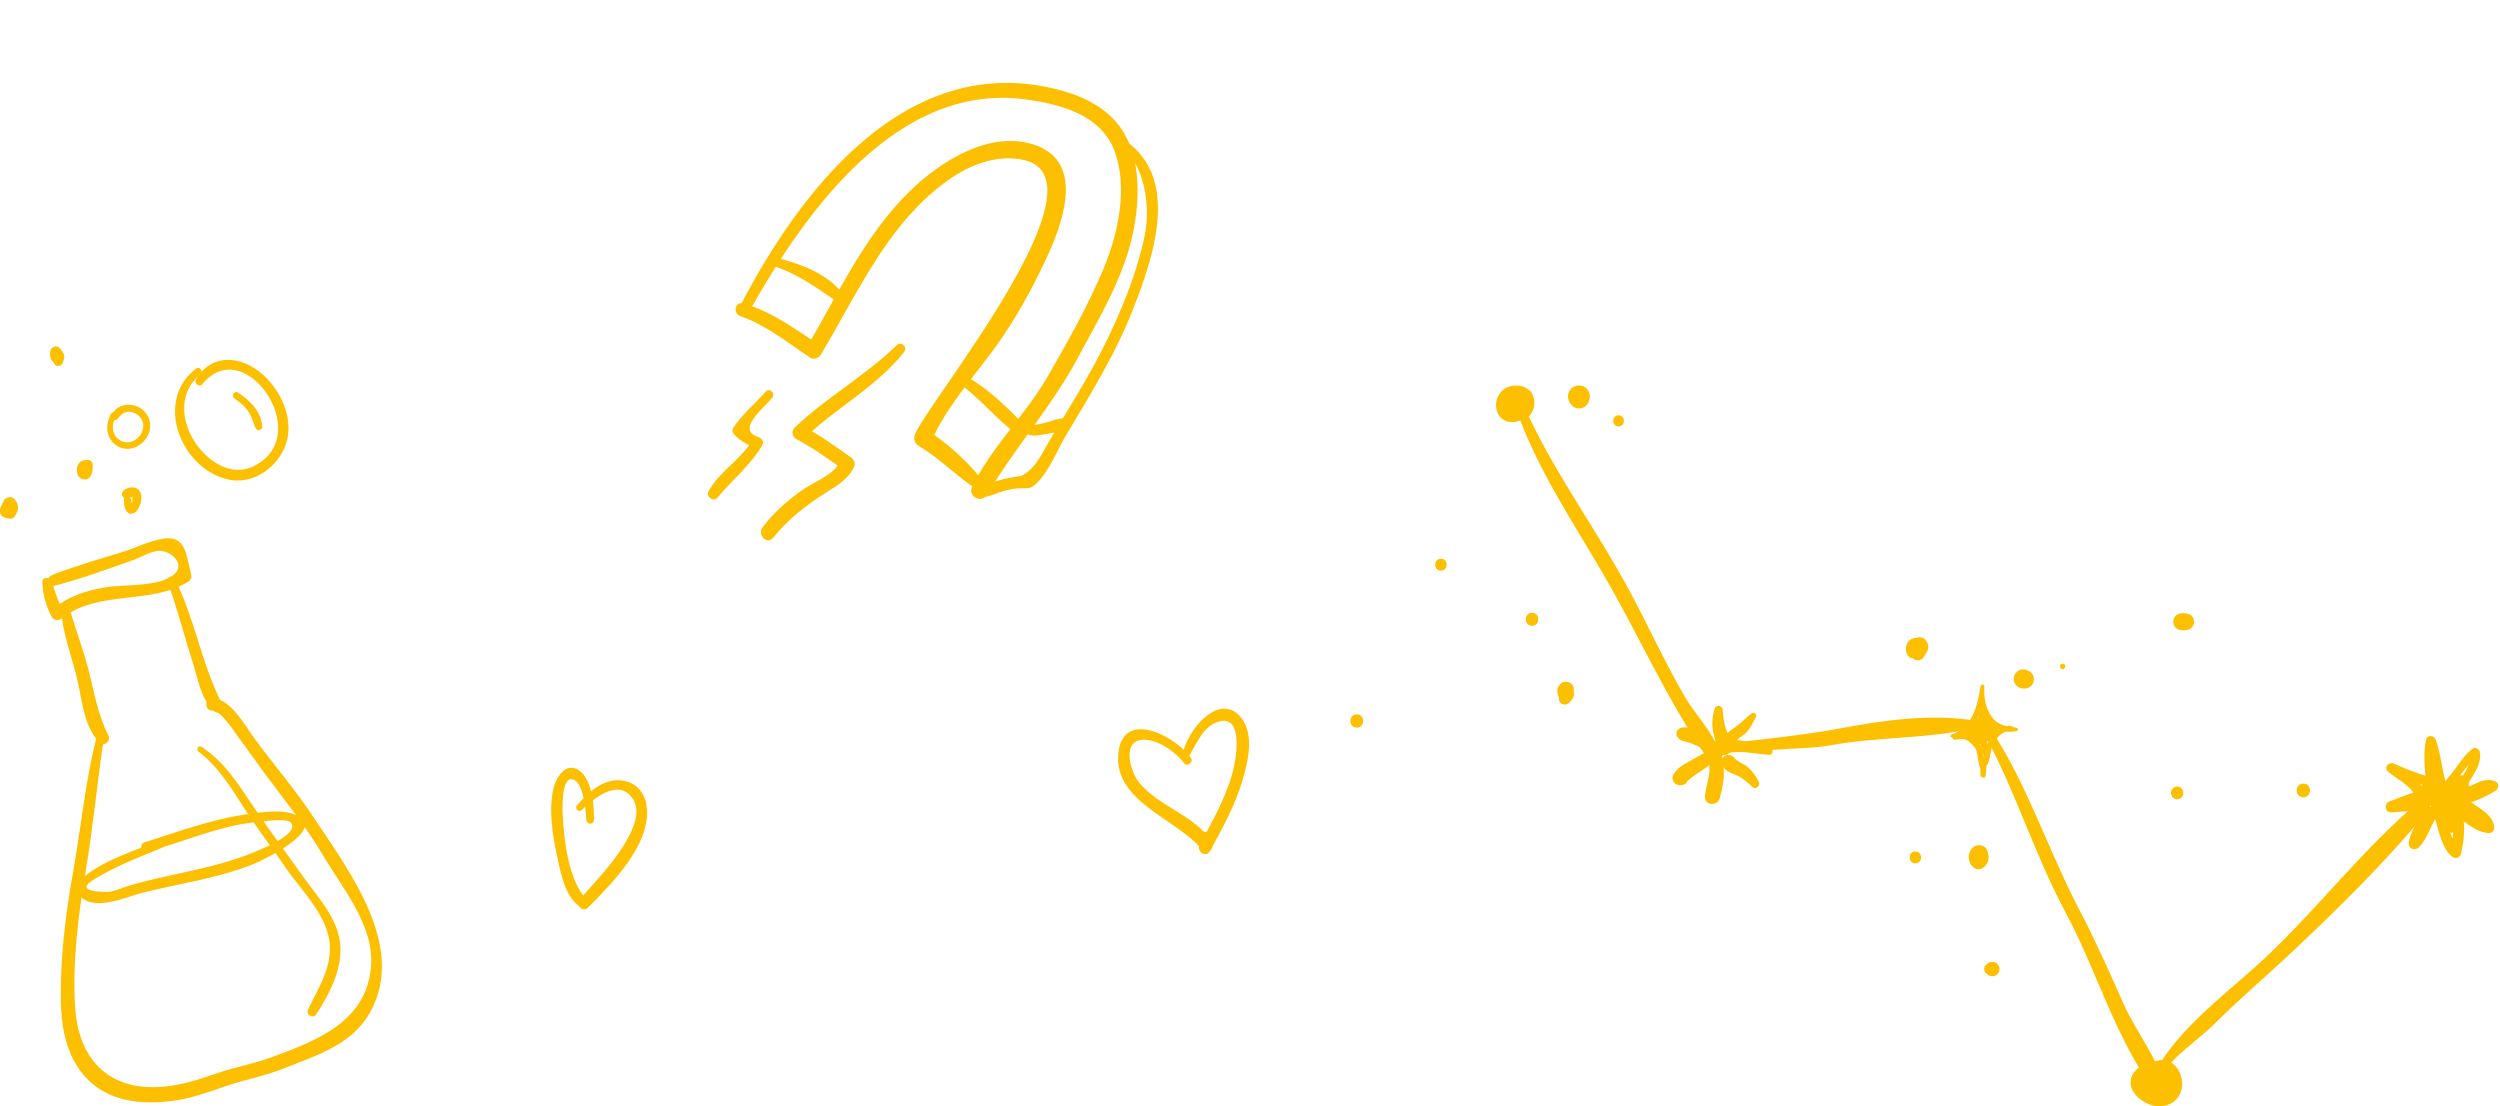 <svg xmlns="http://www.w3.org/2000/svg" fill="none" viewBox="0 0 635 281">
  <g fill="#FCC000" clip-path="url(#a)">
    <path d="M10.733 147.948c.214 3.217.882 5.893 2.418 8.744.559 1.035 1.822.973 2.623.337 9.202-7.3 22.252-3.263 32.032-9.279.616-.378.938-1.128.748-1.834-1.27-4.671-1.15-9.946-6.984-9.103-3.615.522-7.236 2.401-10.728 3.48-5.896 1.823-11.917 3.506-17.653 5.786-1.614.642-1.033 3.107.733 2.661 6.692-1.689 13.358-4.189 19.872-6.477 1.958-.689 4.305-2.143 6.353-2.343 3.072-.301 7.123 3.286 4.121 5.938-3.698 3.27-12.559 2.55-17.198 3.283-5.146.811-9.575 2.263-13.658 5.528l2.623.338c-1.421-2.416-2.077-4.778-2.927-7.38-.404-1.232-2.47-1.104-2.375.321Z"/>
    <path d="M15.586 154.578c.175 6.564 2.983 12.802 4.306 19.194 1.027 4.948 1.652 11.04 5.372 14.801 1.191 1.202 3-.318 2.272-1.752-2.534-4.986-3.475-10.198-4.777-15.574-1.386-5.73-3.537-11.273-5.172-16.939-.313-1.083-2.032-.902-2 .27ZM42.544 147.674c2.472 6.827 4.263 13.862 6.464 20.778 1.318 4.143 2.01 9.129 5.369 12.171 1.144 1.036 2.845-.259 2.126-1.64-5.292-10.171-7.002-21.829-12.147-32.073-.498-.991-2.198-.298-1.814.764h.002Z"/>
    <path d="M24.69 186.59c-2.995 11.56-4.119 23.671-6.21 35.426-1.863 10.484-3.167 21.294-3.03 31.954.097 7.712 1.656 15.64 7.668 20.989 5.765 5.131 13.708 5.618 21.038 4.621 4.824-.655 9.126-2.348 13.713-3.874 4.744-1.579 9.624-2.468 14.268-4.342 8.064-3.253 16.934-5.819 21.609-13.793 9.85-16.798-4.955-36.129-13.904-49.697-4.733-7.176-10.411-13.746-15.49-20.692-2.252-3.077-6.229-10.42-10.857-9.708-1.689.259-1.312 3.19.407 3.007 2.135-.227 5.763 5.625 6.847 7.051 2.014 2.649 3.885 5.4 5.857 8.078 5.345 7.253 10.917 13.982 15.533 21.789 5.114 8.651 13.138 17.955 12.07 28.518-1.392 13.76-13.897 18.432-25.228 22.627-4.597 1.703-9.493 2.526-14.131 4.153-4.638 1.627-9.14 3.045-14.112 3.372-13.41.885-20.83-7.308-21.65-20.181-.721-11.324.739-23.117 2.62-34.254 1.938-11.475 2.973-23.056 4.743-34.557.174-1.13-1.458-1.652-1.761-.487Z"/>
    <path d="M40.75 213.557c-2.851 1.101-26.748 8.68-19.984 14.463 3.771 3.224 11.223-.158 15.11-1.165 9.49-2.458 19.02-3.643 28.217-7.268 2.697-1.063 20.277-9.511 10.418-12.834-3.454-1.164-8.061-.449-11.58.042-8.856 1.234-17.725 4.446-26.212 7.173-1.491.478-.882 2.758.65 2.357 9.278-2.441 18.325-6.636 27.955-7.539 1.568-.147 7.536-1.064 8.573.186 2.732 3.297-11.209 8.216-12.575 8.703-9.495 3.386-19.464 4.523-29.056 7.454-1.528.467-3.513 1.43-5.155 1.41-9.65-.113-3.177-3.225-.756-4.585 4.729-2.656 9.885-4.56 14.873-6.651 1.05-.44.62-2.173-.481-1.746h.002ZM31.477 126.981c.051.986.1 2.395.897 3.122.747.682 1.752.377 2.338-.34.523-.641.871-1.428 1.052-2.232.196-.874.243-1.852-.208-2.66-.583-1.045-1.829-1.254-2.9-.943a3.675 3.675 0 0 0-.962.425c-.392.252-.719.672-.716 1.154.003.348.16.661.432.872.324.25.646.274 1.04.214.144-.022.263-.07.398-.122.056-.022.112-.041.169-.063.12-.047.222-.096.334-.143-.406.168-.232.094-.138.061.101-.037.203-.073.307-.102.05-.013.1-.023.15-.035.263-.062-.26.017-.136.015l.227-.007c.212-.007-.171.008-.19-.029.004.007.105.023.12.026.06.012.215.084-.034-.022-.243-.103-.094-.04-.041-.011.026.014.05.034.075.047.102.046-.275-.257-.137-.103a.82.82 0 0 0 .062.062c.147.133-.13-.15-.114-.153.022-.004.095.155.107.177.104.181-.073-.186-.063-.157.01.035.026.07.037.104.023.073.043.148.058.223.007.035.01.072.019.105.029.111-.036-.367-.023-.166.005.09.015.179.016.268.004.173-.004.347-.022.519l-.014.12c.039-.436.033-.225.016-.122a5.086 5.086 0 0 1-.273 1.022c-.016.039-.035.079-.048.119-.009.024.13-.283.07-.169-.011.025-.021.051-.033.076a3.77 3.77 0 0 1-.21.386l-.06.088c-.1.158.168-.189.083-.104-.044.042-.084.092-.126.137-.017.018-.043.031-.056.051-.057.072.242-.191.127-.102a.347.347 0 0 1-.066.037c-.11.047.303-.11.147-.064-.174.05.316-.015.12-.017-.114 0 .325.061.187.025-.098-.025-.164-.097.146.067-.197-.104.173.145.061.058-.02-.017-.034-.041-.054-.057-.106-.08.161.251.07.091-.036-.065-.075-.126-.11-.192-.01-.016-.015-.037-.025-.052-.06-.097.062.151.06.144-.01-.052-.04-.106-.059-.156a5.214 5.214 0 0 1-.182-.704c-.029-.144-.05-.289-.074-.434-.025-.155.01.059.01.075 0-.037-.01-.079-.016-.118a21.887 21.887 0 0 1-.034-.311c-.048-.47-.383-.93-.907-.906-.47.02-.932.399-.906.906h.002ZM20.541 118.38c-.01.954-.053 1.73.412 2.607.413.781 1.649.775 2.063 0 .502-.937.54-1.89.526-2.929-.009-.635-.569-1.307-1.252-1.251-.639.053-1.236.075-1.786.445-.605.405-.885 1.04-.94 1.748-.053.697.013 1.595.499 2.127.887.974 2.373.885 3.007-.322.611-1.165-.594-2.236-1.718-1.716.16-.074.534-.072.675.075l.358.613c-.03-.16-.059-.321-.086-.483-.018-.101-.017-.408-.011-.038 0-.07.002-.189-.011-.256-.051-.242-.084.316 0 .041.033-.102.01-.043-.072.172-.153.18-.183.221-.092.121-.104.091-.226.181-.038.048-.263.187-.117.047.008.01.047-.014.458-.113.209-.083l-1.251-1.25c.022.392.053.784.04 1.176 0 .025-.03.253-.009.125.022-.13-.029.106-.035.128a6.706 6.706 0 0 1-.203.58l1.997-.527c-.209-.232-.063-.101-.044-.048a1.58 1.58 0 0 1-.053-.226c.015.086.017.088.01.005-.019-.296-.012-.593-.031-.891-.039-.584-.47-1.083-1.084-1.083-.592 0-1.078.497-1.084 1.083l-.004-.001ZM28.19 105.124c-1.502 2.693-1.352 6.2 1.415 8.03 2.676 1.77 5.91.591 7.593-1.937 1.714-2.578 1.048-5.916-1.593-7.571-2.462-1.542-6.165-.962-7.297 1.958-.325.838.896 1.46 1.47.856.72-.754 1.238-1.574 2.33-1.805.844-.176 1.732.043 2.464.471 1.933 1.131 2.338 3.386 1.145 5.226-1.175 1.815-3.393 2.648-5.304 1.421-2.111-1.356-2.103-3.926-1.009-5.94.431-.794-.77-1.5-1.212-.709h-.002ZM49.86 93.592c-10.681 8.001-4.134 25.158 7.776 28.122 6.275 1.562 12.518-2.599 14.788-8.437 2.473-6.362-.812-13.735-5.615-18.077-5.339-4.827-13.023-5.66-17.009 1.168-.56.959.848 2.142 1.589 1.226 10.881-13.443 29.115 13.62 12.655 20.982-5.774 2.582-11.769-1.827-14.74-6.593-3.478-5.575-3.734-12.55 1.647-16.977.78-.642-.27-2.028-1.09-1.414Z"/>
    <path d="M59.563 101.204c1.317.954 2.597 1.982 3.512 3.345.886 1.32 1.228 2.828 1.884 4.251.366.794 1.764.419 1.676-.454-.388-3.906-3.08-6.598-6.203-8.627-.944-.613-1.748.847-.869 1.485ZM.623 127.878c-.424.754-.748 1.502-.576 2.388.197 1.014 1.354 1.314 2.256 1.465.616.103 1.04-.089 1.41-.573.95-1.243 1.202-2.736.221-4.047-.337-.449-.705-.803-1.306-.821a1.994 1.994 0 0 0-1.234.376c-.689.5-.85 1.439-.478 2.179l-.182-.675.016-.176c-.15.547.1 1.16.589 1.446.53.31 1.099.155 1.553-.2.168-.133-.058.004-.095.052.19-.244.439-.345.57-.666.024-.059.098-.195.087-.281.007.052-.972.725-.462.629l-1.33-.351c.151.136.24.233.352.365-.011-.014.012.045.008.082-.022.174.09-.156-.055.168-.107.235-.262.452-.409.664l1.079-.618c-.363-.044-.732-.188-1.079-.295l.84.839c-.132-.422.015-.706.171-1.127.424-1.141-1.363-1.853-1.945-.819H.623v-.004ZM13.727 90.724c-.026-.174-.031.292-.037.344-.019.224-.027.22-.072.347-.218.62.247 1.331.85 1.497.69.19 1.258-.236 1.498-.85.247-.632.47-1.291.283-1.974-.152-.548-.562-.964-.878-1.42-.822-1.192-2.482-.689-2.622.71-.078.778-.038 1.663.48 2.27.335.392 1.056.468 1.482.19.506-.328.719-.718.772-1.316.022-.246 0-.6.03-.771l-2.35.62c.167.176.34.345.512.516.058.058.116.13.177.184.184.16-.15-.239-.048-.05-.035-.068-.108-.368-.093-.364.018.004-.004.223-.005.234-.003.032-.04.296-.017.139a23.143 23.143 0 0 1-.07.385h2.349c.037.171.016-.067.018-.134.004-.118.008-.236.005-.354a3.91 3.91 0 0 0-.096-.8c-.137-.59-.815-.94-1.383-.783-.645.176-.874.778-.785 1.381v-.001ZM50.44 190.927c4.916 3.741 8.17 9.019 11.457 14.142 3.287 5.123 6.997 10.011 10.461 15.045 3.636 5.283 9.132 10.733 10.91 16.991 2.01 7.073-2.031 13.157-5.01 19.259-.681 1.397 1.243 2.548 2.097 1.224 3.124-4.843 6.26-10.674 6.122-16.623-.166-7.178-5.321-12.5-9.263-18.003-4.7-6.562-9.492-13.091-14.002-19.785-3.42-5.078-6.798-10.157-12.059-13.475-.793-.5-1.42.689-.716 1.225h.003Z"/>
  </g>
  <g fill="#FCC000" clip-path="url(#b)">
    <path d="M190.574 78.614c13.948-24.745 37.202-57.638 69.712-53.389 8.887 1.162 19.343 3.84 22.818 13.163 3.474 9.323.866 21.196-2.894 30.077-3.972 9.384-9.114 18.573-14.229 27.373-5.648 9.714-14.11 17.678-19.054 27.769-1.216 2.479 2.368 4.398 3.775 2.023 7.125-12.038 16.395-22.258 23.029-34.686 5.149-9.645 11.094-19.415 13.676-30.15 2.053-8.536 2.667-19.553-2.096-27.323-4.319-7.044-12.404-10.04-20.147-11.509-36.318-6.889-62.077 26.83-76.973 55.375-.806 1.545 1.527 2.795 2.383 1.277Z"/>
    <path d="M188.026 80.28c6.596 2.3 12.036 6.747 17.776 10.574.933.623 2.203.036 2.718-.822 6.365-10.615 11.754-21.917 19.411-31.705 7.078-9.048 19.217-20.26 31.817-17.755 22.754 4.524-23.405 60.683-27.295 69.636-.506 1.163-.198 2.385.923 3.058 4.917 2.952 8.912 6.961 13.556 10.264 1.552 1.103 2.837-1.284 1.813-2.507-3.781-4.511-8.275-8.565-13.236-11.741l.923 3.058c4.021-9.252 10.873-16.48 16.694-24.579 4.691-6.525 8.71-13.822 12.16-21.076 4.166-8.76 10.779-25.116-2.177-29.776-11.402-4.101-24.124 3.982-31.945 11.578-11.441 11.111-18.237 26.067-26.181 39.65l2.718-.823c-6.16-3.954-11.798-8.275-18.946-10.24-2.075-.571-2.679 2.525-.727 3.206h-.002Z"/>
    <path d="M196.514 67.58c5.827 1.888 10.434 5.193 15.411 8.575 1.09.742 2.521-.835 1.77-1.876-3.467-4.8-11.132-7.581-16.696-8.834-1.394-.314-1.806 1.707-.485 2.135ZM242.791 96.755c5.909 4.012 10.192 9.818 15.979 13.881 1.396.981 2.756-1.207 1.688-2.332-4.81-5.06-10.265-10.46-16.617-13.509-1.311-.629-2.216 1.168-1.05 1.96ZM227.777 87.682c-8.028 7.794-17.892 13.253-25.97 20.968-.863.823-.553 2.343.46 2.875 4.304 2.255 8.164 5.099 12.122 7.901l-.753-2.494c-1.733 3.701-6.717 5.334-9.874 7.56-3.765 2.654-7.348 5.781-10.087 9.479-1.411 1.906 1.191 4.517 2.729 2.599 3.82-4.761 8.361-8.263 13.477-11.507 2.754-1.747 5.575-3.333 7-6.39.46-.988.103-1.891-.753-2.494-3.962-2.794-7.826-5.63-12.134-7.879l.461 2.875c8.018-7.683 18.214-12.95 25.159-21.74 1.002-1.268-.648-2.905-1.837-1.75v-.003ZM194.48 99.477c-2.754 3.139-5.958 5.741-8.269 9.252-.332.506-.132 1.23.261 1.631 1.658 1.688 3.384 2.685 5.633 3.417l-.919-2.019c-3.024 5.003-8.364 7.895-11.204 12.976-.762 1.363 1.224 2.877 2.263 1.639 3.742-4.458 8.426-8.263 11.397-13.299.493-.835-.098-1.762-.92-2.02-6.008-1.884 1.297-7.385 3.414-9.999.917-1.131-.676-2.697-1.658-1.578h.002Z"/>
    <path d="M284.999 37.625c6.093 4.612 7.165 15.449 5.734 22.324-1.887 9.069-5.594 18.252-9.623 26.533-4.214 8.664-9.384 16.808-14.314 25.07-2.05 3.437-3.869 7.766-7.558 9.392.539-.237-4.886.856-4.269.716l-1.98.586c-1.922-.148-2.583.691-1.987 2.517.745-1.775-1.599-3.066-2.647-1.418l-.276.434c-.379.596-.144 1.374.296 1.849l.233.252c.38.411 1.024.511 1.54.366a30.705 30.705 0 0 0 3.694-1.172 17.896 17.896 0 0 1 6.92-1.035c.384-.17.812-.033 1.248-.301 3.731-2.303 6.519-9.408 8.642-12.975 6.308-10.596 12.817-21.057 17.286-32.604 4.753-12.281 11.926-32.354-1.755-42.17-.925-.664-2.101.945-1.185 1.638l.001-.002Z"/>
    <path d="M260.458 110.07c1.567.891 3.443.507 5.13.188 1.73-.327 4.404-.526 5.737-1.762.74-.685.251-1.905-.642-2.127-1.523-.379-3.596.64-5.079.988-1.483.349-3.15.773-4.683.716-1.1-.04-1.323 1.508-.462 1.997h-.001Z"/>
  </g>
  <path fill="#FCC000" d="M302.515 192.539c-3.882-5.529-17.23-12.575-18.438-1.282-1.321 12.35 14.661 16.603 21.061 24.375.869 1.055 2.939.222 2.795-1.158-.059-.591-.123-1.182-.19-1.772-.205-1.854-2.853-1.935-2.948 0a15.92 15.92 0 0 1-.137 1.772l3.051-.826c-4.514-6.73-13.264-8.695-18.325-14.836-2.36-2.864-4.675-11.088 1.366-10.914 3.732.107 7.849 3.156 10.033 5.976.759.981 2.45-.312 1.732-1.335Z"/>
  <path fill="#FCC000" d="M301.863 192.323c1.691-2.784 3.472-7.182 6.605-8.622 7.231-3.323 5.72 7.571 4.987 10.937-1.554 7.139-5.346 13.609-8.738 19.996-.783 1.475 1.178 3.173 2.395 1.848.453-.493.672-.813.813-1.472.282-1.317-1.193-2.133-2.193-1.276l-.469.353 2.086 2.086c3.189-5.869 6.461-11.822 8.34-18.268 1.285-4.41 2.812-10.909-.054-15.071-5.573-8.094-14.586 3.122-15.268 9.083-.095.832 1.114 1.032 1.494.405l.002.001ZM150.872 208.284c.077-3.631-.484-10.273-3.761-12.588-3.317-2.343-5.898 1.747-6.544 4.613-1.243 5.515-.222 11.803.955 17.243.861 3.979 2.077 10.901 6.226 12.911 1.147.556 2.382-.844 1.408-1.825-4.803-4.839-5.862-15.091-6.228-21.474-.097-1.69-.411-11.353 3.266-8.85 2.029 1.381 2.679 7.749 2.739 9.97.034 1.247 1.913 1.251 1.94 0h-.001Z"/>
  <path fill="#FCC000" d="M147.75 205.74c3.131-2.905 9.124-8.053 12.802-3.105 2.413 3.246.346 7.738-1.415 10.868-3.143 5.587-7.69 10.107-11.854 14.906-1.241 1.43.742 3.479 2.101 2.101 6.103-6.187 16.214-16.241 14.843-25.864-.469-3.292-2.552-5.783-5.928-6.346-4.951-.827-8.725 2.882-11.735 6.255-.717.803.391 1.923 1.186 1.185ZM444.936 181.172c-1.516 1.111-2.669 2.542-4.241 3.555-1.692 1.091-3.58 2.676-3.449 4.895.095 1.609 2.413 2.036 2.875.389.283-1.008.516-1.603 1.32-2.313.618-.547 1.365-.93 1.965-1.499 1.157-1.099 1.772-2.64 2.573-3.987.366-.616-.408-1.507-1.043-1.04Z"/>
  <path fill="#FCC000" d="M449.594 189.942c-3.829-1.06-7.809-2.507-11.842-1.899-.514.077-1.064.652-1.155 1.155l-.096.523c-.3 1.638 2.042 2.94 2.89 1.218l.229-.466-.989.759c3.322-.687 7.392.271 10.717.51 1.049.075 1.222-1.53.244-1.802l.002.002Z"/>
  <path fill="#FCC000" d="M435.533 180.032c-.56 1.726-.746 3.527-.485 5.334.197 1.384.828 2.633.73 4.053-.12 1.745 2.474 2.384 3.273.887.777-1.453.31-2.877-.316-4.297-.808-1.828-1.004-3.716-1.17-5.702-.096-1.145-1.66-1.424-2.032-.275ZM446.721 198.615a10.804 10.804 0 0 0-3.136-4.035c-.905-.718-2.317-1.086-3.022-2.019-1.168-1.545-3.654-.699-3.211 1.353.373 1.73 2.082 2.363 3.554 2.929 1.609.621 2.925 1.876 4.191 3.023.906.821 2.1-.198 1.624-1.251Z"/>
  <path fill="#FCC000" d="M437.161 188.829c-1.953-.61-3.766-1.801-5.524-2.807-1.548-.885-3.493-1.869-5.165-.889-.845.496-.845 1.514-.285 2.207.668.829 1.283.864 2.286 1.116.962.239 1.805.666 2.711 1.045 1.607.675 3.647 1.278 5.365 1.547 1.434.225 2.061-1.766.612-2.219Z"/>
  <path fill="#FCC000" d="M437.521 188.493c-2.546 1.649-5.259 3.095-7.899 4.586-1.757.993-3.972 2.044-4.709 4.041-.506 1.37 1.012 2.636 2.29 2.29l.414-.112c.993-.269 1.316-1.349.898-2.207l-.202-.414-.292 2.254c1.464-1.468 3.221-2.554 4.93-3.708 2.105-1.419 4.081-3.206 6.01-4.859 1.025-.878-.312-2.602-1.442-1.869l.002-.002Z"/>
  <path fill="#FCC000" d="M435.062 190.155c-.341.991-.757 1.982-.886 3.029-.117.943.081 1.874.014 2.823-.152 2.163-1.022 4.205-1.122 6.371-.1 2.165 3.075 2.471 3.681.497.599-1.951 1.051-4.207 1.105-6.252.054-2.071-.541-4.066-.529-6.162.009-1.343-1.852-1.505-2.263-.306ZM616.314 199.218l-.035.414h2.1c.265-3.543-.514-7.653.275-11.092h-2.415c1.326 3.537 1.614 7.343 2.69 10.972l1.497-1.497c-4.083-.55-8.629-2.397-12.389-4.058-1.201-.531-2.686.943-1.526 1.978 2.202 1.969 6.231 3.714 7.084 6.697l.939-1.653c-2.646.529-5.019 1.691-7.559 2.559-1.482.506-1.299 2.821.381 2.812 1.407-.006 3.822-.493 5.171-.066 2.007.635 1.589-.154 1.17 2.113-.385 2.08-1.746 3.741-1.865 5.923-.071 1.28 1.568 1.794 2.417 1.001 2.677-2.5 3.223-6.629 5.723-9.158l-2.169-.279c1.249 2.942 2.171 9.949 5.258 11.854.737.454 1.835.033 2.032-.826.877-3.814 1.12-7.743.169-11.559l-2.067 1.589c3.077 1.671 5.319 4.384 8.958 4.661.983.075 1.509-.954 1.355-1.78-.712-3.829-5.298-4.851-7.507-7.64l-.585 2.219c3.117-.727 5.731-1.899 8.463-3.579.762-.468.966-1.882 0-2.292-3.508-1.491-5.823 1.674-9.379 1.93l1.166 1.532c.833-3.61 5.023-7.112 4.178-11.113-.15-.708-1.166-1.176-1.778-.722-2.186 1.622-3.645 4.199-5.367 6.314-1.611 1.98-3.31 3.914-3.68 6.506l2.6.352c.06-1.964-.319-2.788-1.843-3.885-.441-.319-1.326-.229-1.673.216-2.066 2.657-.386 6.931 3.333 6.525.884-.096 1.376-.612 1.49-1.491.675-5.163-6.741-8.3-6.381-2.311.125 2.084 2.213 4.926 4.585 4.456 2.643-.525 3.231-4.497 3.362-6.66h-3.61c-.083 1.669.239 2.839 1.128 4.243.889 1.403 3.233 1.253 3.658-.479l.2-.82c.635-2.594-3.006-3.496-3.931-1.085a153.28 153.28 0 0 1-1.17 2.994c-1.53 2.408 2.503 4.746 3.808 2.225.779-1.505.808-2.442 1.293-4.134l-3.931-1.085-.129.837 3.658-.479-.974-2.223c-.188-2.284-3.585-2.357-3.61 0 .268 1.721.064 2.104-.61 1.153l-1.888.495.589 1.499c.008 1.741 2.471 1.66 2.648 0 .343-3.206 4.959-9.07 7.669-11.083l-1.778-.723c.625 2.958-3.547 7.083-4.178 9.826-.164.715.348 1.591 1.166 1.533 2.111-.152 6.204-2.902 8.038-2.059v-2.292c-2.388 1.467-5.125 2.679-7.828 3.31-1.066.25-1.163 1.486-.585 2.219 1.612 2.036 6.246 3.737 6.673 6.512l1.355-1.78c-2.815-.304-5.126-2.983-7.538-4.28-1.083-.581-2.374.377-2.068 1.588.839 3.312.619 6.777-.123 10.076l2.032-.826c-1.794-1.097-3.453-8.908-4.13-10.53-.385-.924-1.501-1.416-2.309-.61-2.502 2.498-3.208 6.745-5.771 9.108l2.417 1.001c.173-2.81 3.947-6.807 2.467-9.609-1.43-2.705-7.521-1.285-9.774-1.225l.381 2.813c2.513-.92 4.892-2.151 7.513-2.729.696-.154 1.141-.985.939-1.653-1.13-3.729-5.119-5.361-7.892-7.763l-1.526 1.977c4.212 1.791 8.796 3.685 13.336 4.272.789.102 1.381-.857 1.175-1.54-1.098-3.625-1.331-7.441-2.624-10.99-.395-1.087-2.104-1.289-2.415 0-.874 3.649-.239 8.048.04 11.758.1 1.343 2.213 1.345 2.101 0l-.036-.414c-.11-1.304-1.919-1.308-2.03 0l-.004.01Z"/>
  <path fill="#FCC000" d="M620.376 204.635c.781 1.618.512 2.742.481 4.401-.019 1 .194 1.66 1.008 2.263.793.587 1.798-.077 2.077-.845 1.183-3.248-2.2-14.321-7.219-10.692l2.325.945c-.335-.879-.729-1.437-1.532-1.949-.452-.287-1.162-.306-1.61 0-2.762 1.891-.568 6.51 2.657 5.04 1.865-.849 2.981-1.892 5.165-1.984 1.703-.07 3.094-.653 3.106-2.589.006-1.073-.847-1.705-1.822-1.822-2.814-.337-3.788 3.441-3.349 5.567.297 1.432 2.252 1.842 3.218.849.921-.945 1.545-1.873 1.687-3.202.066-.622-.413-1.461-.985-1.717l-.19-.086.989 1.726c0-.018.306-.443.375-.531l-3.872-1.049c.077.777.143 1.549.243 2.321.252 1.92 3.311 2.844 3.758.508.231-1.209.315-2.175.081-3.383-.358-1.85-2.906-1.902-3.799-.495-.629.993-.889 2.003-.712 3.16.106.696.787 1.187 1.397 1.397l.196.067-1.46-1.918c.006-.431-.198.211-.431.477l3.219.849c-.054-.208.073-.495.008-.664-.291-.768.883-.145-.373-.233l-1.821-1.821c-.033-.758.914-.631.162-.975-.183-.083-.572.042-.755.065a8.944 8.944 0 0 0-2.759.828c-.633.306-1.172.706-1.753 1.098-.177.118-.504.247-.633.412a7.865 7.865 0 0 1-.362.227c-.389.164-.248.374.427.63h-1.609l.091.036c.337.835 1.42 1.626 2.326.945.709-.533 1.979 2.307 2.202 2.773.648 1.368 1.07 2.933.691 4.434l2.078-.845c.454.269.135-2.09.062-2.336-.326-1.099-.965-2.009-1.69-2.879-.631-.758-1.665.206-1.287.993l-.006.004ZM384.804 101.852c-.129 1.03-.418 2.219.414 3.054.931.935 2.276.472 3.071-.377.818-.872 1.014-2.107 1.047-3.264.038-1.262-.47-2.124-1.642-2.58-1.757-.683-3.617-1.166-4.876.696-.895 1.324-.956 3.191-.423 4.665.637 1.759 2.236 3.079 4.189 2.634 2.609-.594 3.754-3.721 2.825-6.073-1.057-2.675-4.413-3.319-6.814-2.099-2.454 1.247-3.389 4.699-1.83 7.008 1.864 2.756 6.069 1.871 7.676-.652.714-1.12 1.056-2.615.427-3.851-.762-1.497-2.696-2.25-4.181-1.324-1.195.745-1.09 2.302 0 3.066.257.179.606.381.91.444.471.098-.102-.081-.245-.325-.129-.221-.127-.391-.136-.391.025 0-.052.193-.187.385-.011.014-.419.372-.242.297a2.035 2.035 0 0 1-.682.154c-.152.007-.315-.095-.182.009-.235-.185-.131-1.185.298-1.522.479-.377 1.559-.518 1.947.033.366.523.091 1.264-.292 1.639-.137.135-.175-.007-.137.039-.033-.043.064.098-.127-.102-.006-.008-.036-.01-.158-.227-.254-.451-.365-.916-.294-1.613-.021.196.202-.635.106-.429.036-.075.235-.339.088-.16.089-.111.056-.069.089-.073.023-.002.036-.036.267-.006.154.018.322.087.489.139.264.085.579.262.866.229.606-.069-.402-.158-.258-.246-.015.009.039.338.033.367-.125.643.146 1.239-.345 1.78-.211.233-.121.085 0 .164-.086-.056-.088-.433-.096-.524-.036-.319-.019-.646-.038-.966-.06-1.027-1.438-.979-1.561 0l.004.002ZM495.659 187.286c2.729.402 4.634-2.088 6.118-4.061 1.772-2.357 2.147-6.013 2.251-8.873h-.954c-.164 5.663 2.274 12.768 9.177 11.327.396-.083.404-.733 0-.81-2.679-.505-4.763-.464-6.445-2.937-1.614-2.373-1.89-4.797-1.776-7.582.021-.529-.837-.66-.937-.127-.968 5.186-1.838 10.336-7.432 12.364-.296.106-.387.639 0 .695l-.002.004Z"/>
  <path fill="#FCC000" d="m496.989 187.075-.058-.079-.491.858c1.172.052 2.036-.467 3.164.201.897.531 1.811 1.337 2.255 2.28.774 1.649.3 4.031 1.653 5.378.164.162.458.174.62 0 .768-.823.023-2.107-.156-3.09-.244-1.339-.493-2.798-1.376-3.881-.691-.847-1.77-1.742-2.786-2.167-1.243-.518-2.304-.183-3.524.161-.97.274.008 1.744.643.836l.058-.081a.395.395 0 0 0 0-.414l-.002-.002Z"/>
  <path fill="#FCC000" d="M511.079 184.488c-1.778-.62-3.92.912-4.921 2.228-1.462 1.919-2.757 4.811-2.197 7.268.121.526.844.454.998 0 .67-1.961.541-3.868 1.705-5.713 1.138-1.803 2.4-2.504 4.415-2.917.467-.095.385-.73 0-.866Z"/>
  <path fill="#FCC000" d="M503.095 184.68c-.11 1.305-.166 2.529.152 3.807.209.835 1.299.704 1.566 0 .381-1.007.325-2.113-.231-3.052-.354-.597-1.447-.554-1.582.206-.317 1.76.162 3.435.062 5.149h1.788c-.154-3.687.005-7.407-.283-11.08-.087-1.116-1.728-1.145-1.757 0-.023.92-.119 1.791-.397 2.675-.513 1.624-1.562 2.153-2.953 2.934-.678.381-.593 1.299 0 1.701 1.098.741 3.802 1.646 4.287-.252.277-1.087-.793-2.634-2.001-2.324-3.451.885 1.841 7.537 2.694 2.455.225-1.345-.081-3.614-1.54-4.193-1.889-.75-2.69 1.695-2.582 3.102.117 1.524 1.503 3.801 3.31 3.112 1.826-.695 2.122-3.714 1.07-5.119-.493-.658-1.644-.899-2.086 0-.68 1.389-.106 4.043 1.747 4.207 1.911.171 2.505-2.791 1.593-4.013-.7-.937-2.201-.667-2.255.61-.052 1.245.541 2.217 1.699 2.685.46.188 1.145-.118 1.361-.554.879-1.767-.524-3.976-2.286-4.615-.639-.233-1.269.266-1.473.837-.667 1.867 2.156 3.781 3.782 3.391.962-.231 1.183-1.694.281-2.157-2.234-1.149-3.703.889-3.859 3.019-.057.764.966 1.106 1.465.608.26-.258 1.174-1.605 1.201-1.588l.281-2.157c-.172.033-.678-.941-.845-.479l-1.474.837c.165.06.925.92.839 1.089l1.362-.554.081-.36-2.255.61c.367.495-.585.72.519.547 1.238-.193.037-.143.318-.745l-1.896.243c.256.417.239.873-.05 1.368l.368.05c-.208-.237-.689-1.986-.908-1.372-.12.342.265.895.071 1.279-.021.701-.289.408-.801-.883a3.682 3.682 0 0 1-1.027-.387v1.7c1.435-1.045 2.472-1.424 3.215-3.129.589-1.353.843-2.718.899-4.18h-1.757c.237 3.681.115 7.389.252 11.08.044 1.157 1.717 1.145 1.788 0 .098-1.57-.441-3.092-.181-4.687l-1.582.207c.306.541.36 1.122.162 1.746h1.566c-.45-1.109-.504-2.198-.527-3.377-.014-.776-1.126-.753-1.191.003ZM504.363 192.195c-.117.774-.487 1.476-.639 2.24-.167.834-.073 1.73-.26 2.544l.801-.104c-.266-.542.044-1.266.138-1.814.116-.699.062-1.403.229-2.096l-.877-.119c-.042 1.008-.046 2.061-.408 3.017h.916c-.137-.537-.354-1.464-.333-2.011h-1.012c-.01 1.003.146 1.996.123 3-.019.766 1.135.753 1.183 0 .054-.843.154-1.697-.088-2.521-.131-.444-.72-.408-.866 0-.289.805-.233 1.675-.229 2.521h1.183c-.044-1.008-.275-1.993-.294-3-.012-.65-1.006-.652-1.012 0-.002.37.104.639.194.997.102.42.119.849.237 1.268.133.468.766.431.916 0 .36-1.039.344-2.184.385-3.269.019-.501-.76-.61-.876-.118-.217.905-.183 1.842-.358 2.758-.121.635-.2 1.237.096 1.83.166.333.72.254.801-.104.196-.874.108-1.805.275-2.698.137-.743.358-1.48.375-2.24.008-.331-.544-.425-.594-.081h-.006ZM385.143 104.028c5.671 16.067 15.181 29.652 23.519 44.316 8.842 15.552 15.943 31.711 26.456 46.253.612.847 1.953.576 2.001-.542.241-5.781-6.202-12.014-8.967-16.744-5.086-8.7-9.285-17.935-14.054-26.854-8.588-16.055-19.486-30.576-26.991-47.258-.496-1.101-2.367-.318-1.961.827l-.003.002Z"/>
  <path fill="#FCC000" d="M438.26 191.294c.112-.223 11.163-.741 12.668-.866 4.807-.395 9.62-.312 14.365-1.176 11.841-2.159 24.357-1.53 35.928-4.301.927-.223 1.01-1.795 0-1.957-10.575-1.705-22.75-.077-33.255 1.915-10.001 1.897-20.461 2.825-30.666 4.149-.643.084-1.351.523-1.286 1.287l.029.347c.089 1.079 1.64 1.745 2.217.602ZM503.672 185.726c8.067 14.648 13.018 31.17 20.946 45.955 8.011 14.939 12.836 32.595 23.16 46.165.831 1.091 2.528.487 2.249-.947-1.472-7.512-7.368-14.6-10.483-21.575-3.607-8.081-7.222-16.321-11.339-24.137-7.951-15.097-13.32-32.216-22.851-46.448-.695-1.037-2.296-.125-1.686.985l.004.002Z"/>
  <path fill="#FCC000" d="M548.344 273.85c3.806-5.929 9.776-9.401 14.663-14.296 5.835-5.846 12.22-11.229 18.266-16.906 12.287-11.538 24.951-23.911 35.556-36.987 1.263-1.557-.652-3.512-2.209-2.208-13.942 11.675-25.255 26.487-38.45 39.063-9.576 9.129-23.102 18.512-29.21 30.527-.467.918.824 1.678 1.384.807Z"/>
  <path fill="#FCC000" d="M545.25 274.301c-.416 2.733.233 5.415 3.325 5.989 2.864.533 5.577-1.603 4.99-4.628-.841-4.324-7.896-7.317-11.109-3.77-3.783 4.178 1.591 8.994 5.854 9.106 2.436.065 4.678-1.195 5.559-3.52.951-2.517.064-5.89-2.186-7.456-3.002-2.09-7.422.346-6.654 4.114.621 3.038 4.106 5.931 7.149 4.324 1.72-.907 1.362-3.778-.549-4.209-.054-.013-.731-.317-1.039-.579-.033-.029-.385-.448-.41-.466-.645-.506.141-.179-.071-.015-.017.539-.235.92-.656 1.141-.208.035-.41.025-.605-.035l-.071-.019c-.09-.102-.042-.015.145.262.019.456.279.693.217 1.197-.002.021-.252.246-.062.125-.205.131-.244.129-.523.162a4.561 4.561 0 0 1-.496-.008c.242.046.211.042-.093-.017a5.135 5.135 0 0 1-.743-.204c-.171-.06-.71-.378-.771-.422-.081-.061-.591-.631-.32-.296-.3-.37.054.242-.129-.227-.163-.412-.117-.462.029-.541-.39.21.345.104.435.11.516.042 1.02.19 1.493.404.47.215 2.154 1.258 1.788 1.843-.046.073-1.062.191-1.289.116-.826-.27-1.147-1.447-1.143-2.2.009-1.149-1.886-1.483-2.069-.281h.004ZM398.519 178.524c1.099-.876 1.224-2.236 1.216-3.535-.008-1.074-.833-1.688-1.816-1.815-1.178-.152-2.196.92-2.342 2.002-.108.812.2 1.531.563 2.238.464.91 1.819 1.249 2.668.7.85-.55 1.3-1.757.7-2.669-.058-.09-.117-.177-.173-.269-.035-.058-.262-.472-.089-.137.066.169.077.185.035.05a.904.904 0 0 1-.054.704c-.042.376-.235.668-.583.87a.624.624 0 0 0 .196-.106l-2.201-.283c-.135-.194-.152-.209-.048-.042.121.254.098.146-.068-.319-.021.046-.036.519.033.115-.008.052-.133.447 0 .135a1.78 1.78 0 0 1-.131.233c.102-.127.093-.127-.027.005-.571.576-.577 1.548 0 2.125.626.627 1.488.508 2.125 0l-.004-.002ZM502.991 219.443c1.465-.202 2.233-1.69 1.896-3.052-.21-.843-.753-1.434-1.609-1.642-.631-.152-1.343-.055-1.886.308-.891.589-1.335 1.636-1.318 2.687.017 1.15.543 2.147 1.491 2.792.56.383 1.353.315 1.919 0 1.078-.597 1.703-1.811 1.609-3.035-.068-.906-.56-1.566-1.417-1.861l-.055-.019c-.68-.235-1.488.112-1.904.649-.411.531-.56 1.427-.142 2.012l.137.193c.308.433.662.712 1.199.785.469.062 1.064-.056 1.381-.452l.127-.16-2.561-2.561c-.514.406-.666 1.127-.61 1.745-.006.152 0 .085.027-.198-.05.158-.048.156.011 0a.604.604 0 0 1 .197-.312c.234-.156.261-.177.079-.067h1.92c-.158-.102-.094-.052.196.154-.127-.137-.079-.073.143.196-.258-.369.106.356.015.071-.096-.304.091-.061 0 .16.01-.027.008-.323-.004-.346-.057.356-.067.44-.029.25.012-.052.027-.104.043-.154.029.071-.247.475-.054.175a1.175 1.175 0 0 1-.472.468c.158-.091.07-.06-.259.096.179-.046.09-.033-.27.034-.35-.063-.427-.071-.231-.025l-1.087-.835c.112.216.008.018-.033-.09.106.275-.019-.212 0-.331.041-.275.22-.622.441-.799.069-.054.483-.219.2-.142-.868.231-1.485 1.235-1.199 2.113.318.981 1.155 1.333 2.113 1.199l-.004-.006ZM484.61 165.273c.19.337.304.71.529 1.026.173.244.348.379.585.554-.212-.158.131.115.177.142.175.106.412.15.616.15 1.255.004 1.834-1.626 1.913-2.636.109-1.374-1.047-2.861-2.533-2.357-1.549.523-2.095 2.299-1.605 3.762.251.754.907 1.314 1.725 1.314.937 0 1.72-.375 2.288-1.112.171-.221.3-.441.431-.683.05-.089.104-.177.154-.264.113-.163.077-.117-.104.133a1.4 1.4 0 0 1 .163-.154l-3.294-1.364-.016.138.27-1.004c-.127.292-.243.548-.285.862-.125.925.085-.699-.042.244a1.83 1.83 0 0 0-.02.522c.045.34.087-.347.025-.125a5.991 5.991 0 0 0-.227 1.56c-.005.743.547 1.528 1.292 1.696.717.163 1.649-.091 1.989-.809.208-.44.541-.796.766-1.222.312-.596.481-1.235.314-1.905-.133-.537-.408-.925-.77-1.32-.679-.741-2.053-.75-2.73 0-.453.504-.691.989-.938 1.613-.098.246-.105.006.06-.131a.612.612 0 0 0-.106.204c-.075.121-.025.056.154-.196l.231-.17-.081.048a.779.779 0 0 1 .476-.138l1.545.887c.088.187.106.217.027.002-.021-.098-.018-.081.002.05.019.152.023.15.015-.006l.004-.117-.031.238c.044-.196.06-.408.073-.608.01-.186-.104.399 0 .12-.081.217-.25.519-.473.627l-.862.112a.556.556 0 0 1-.25-.127c-.122-.022.019.063-.018.003.083.133-.015-.034-.034-.084-.089-.241-.004-.095-.023.015-.008.044-.039.289.005.06-.013.073-.03.144-.048.217-.004.016-.054.277-.048.162.023-.056.021-.056-.006 0-.044.071-.027.058.043-.035-.089.025-.06.046.036-.027-.052.039-.456.322-.183.141l.472-.127h-.077l.462.123c-.093-.042-.156-.1-.275-.285-.116-.181-.218-.371-.345-.546-.612-.83-1.947-.116-1.418.827ZM402.889 102.993c.448-.377.731-1.001.824-1.58a2.814 2.814 0 0 0 0-1.474 2.747 2.747 0 0 0-.712-1.222c-.626-.627-1.463-.879-2.327-.762-.852.114-1.584.568-2.026 1.324-.491.839-.516 1.961 0 2.798.056.089.104.181.146.279l-.267-.633c.194.533.348.856.739 1.272.423.45 1.195.779 1.812.752l.68-.092a2.528 2.528 0 0 0 1.131-.66v-.002ZM411.112 108.298c1.809 0 1.812-2.811 0-2.811-1.811 0-1.811 2.811 0 2.811ZM486.507 219.291c1.934 0 1.938-3.006 0-3.006s-1.938 3.006 0 3.006ZM505.097 247.61l.298.079-1.12-1.12c.208.8.939 1.399 1.776 1.399.468 0 .96-.204 1.291-.535a1.34 1.34 0 0 0 .377-.587 1.39 1.39 0 0 0 .158-.704c-.021-.472-.177-.961-.535-1.29-.348-.319-.804-.556-1.291-.535l-.485.064a1.363 1.363 0 0 0-.62.327c-.198.129-.356.3-.471.512a1.793 1.793 0 0 0-.2.496l1.12-1.12-.298.079-.364.154c-.177.096-.32.227-.427.391-.197.256-.341.589-.326.922.012.271.081.529.208.769.173.327.558.606.909.699ZM515.438 170.491l-.308-.131a2.408 2.408 0 0 0-2.44 0c-.531.341-.941.824-1.112 1.445-.099.32-.114.643-.043.964.014.322.11.62.287.899.214.362.504.652.868.868.377.219.783.329 1.22.331l.337.029.629-.085a1.79 1.79 0 0 0 .804-.423 1.18 1.18 0 0 0 .424-.424 1.78 1.78 0 0 0 .423-.804l.085-.629-.085-.629a1.777 1.777 0 0 0-.423-.803 1.77 1.77 0 0 0-.662-.608h-.004ZM523.907 169.954c.878 0 .88-1.366 0-1.366-.881 0-.881 1.366 0 1.366ZM552.997 203.005c2.059 0 2.063-3.202 0-3.202s-2.063 3.202 0 3.202ZM365.994 144.94c1.934 0 1.939-3.006 0-3.006-1.938 0-1.938 3.006 0 3.006ZM389.147 158.938c2.109 0 2.113-3.279 0-3.279s-2.113 3.279 0 3.279ZM344.622 184.812c2.161 0 2.163-3.358 0-3.358s-2.163 3.358 0 3.358ZM554.184 160.096c.381.034.633.03 1.043-.043.175-.031.347-.065.52-.098.693-.131 1.297-.806 1.468-1.468a2.073 2.073 0 0 0 0-1.116c-.169-.66-.775-1.336-1.468-1.467-.173-.034-.348-.069-.52-.098a3.894 3.894 0 0 0-1.043-.044c-.585.052-1.104.206-1.533.635-.374.375-.657.993-.635 1.532.025.56.209 1.141.635 1.533.444.408.931.58 1.533.634ZM585.053 202.512c2.236 0 2.24-3.474 0-3.474s-2.24 3.474 0 3.474Z"/>
  <defs>
    <clipPath id="a">
      <path fill="#fff" d="M0 88h97v192H0z"/>
    </clipPath>
    <clipPath id="b">
      <path fill="#fff" d="m228.703 0 79.33 42.506-64.703 120.758L164 120.758z"/>
    </clipPath>
  </defs>
</svg>
